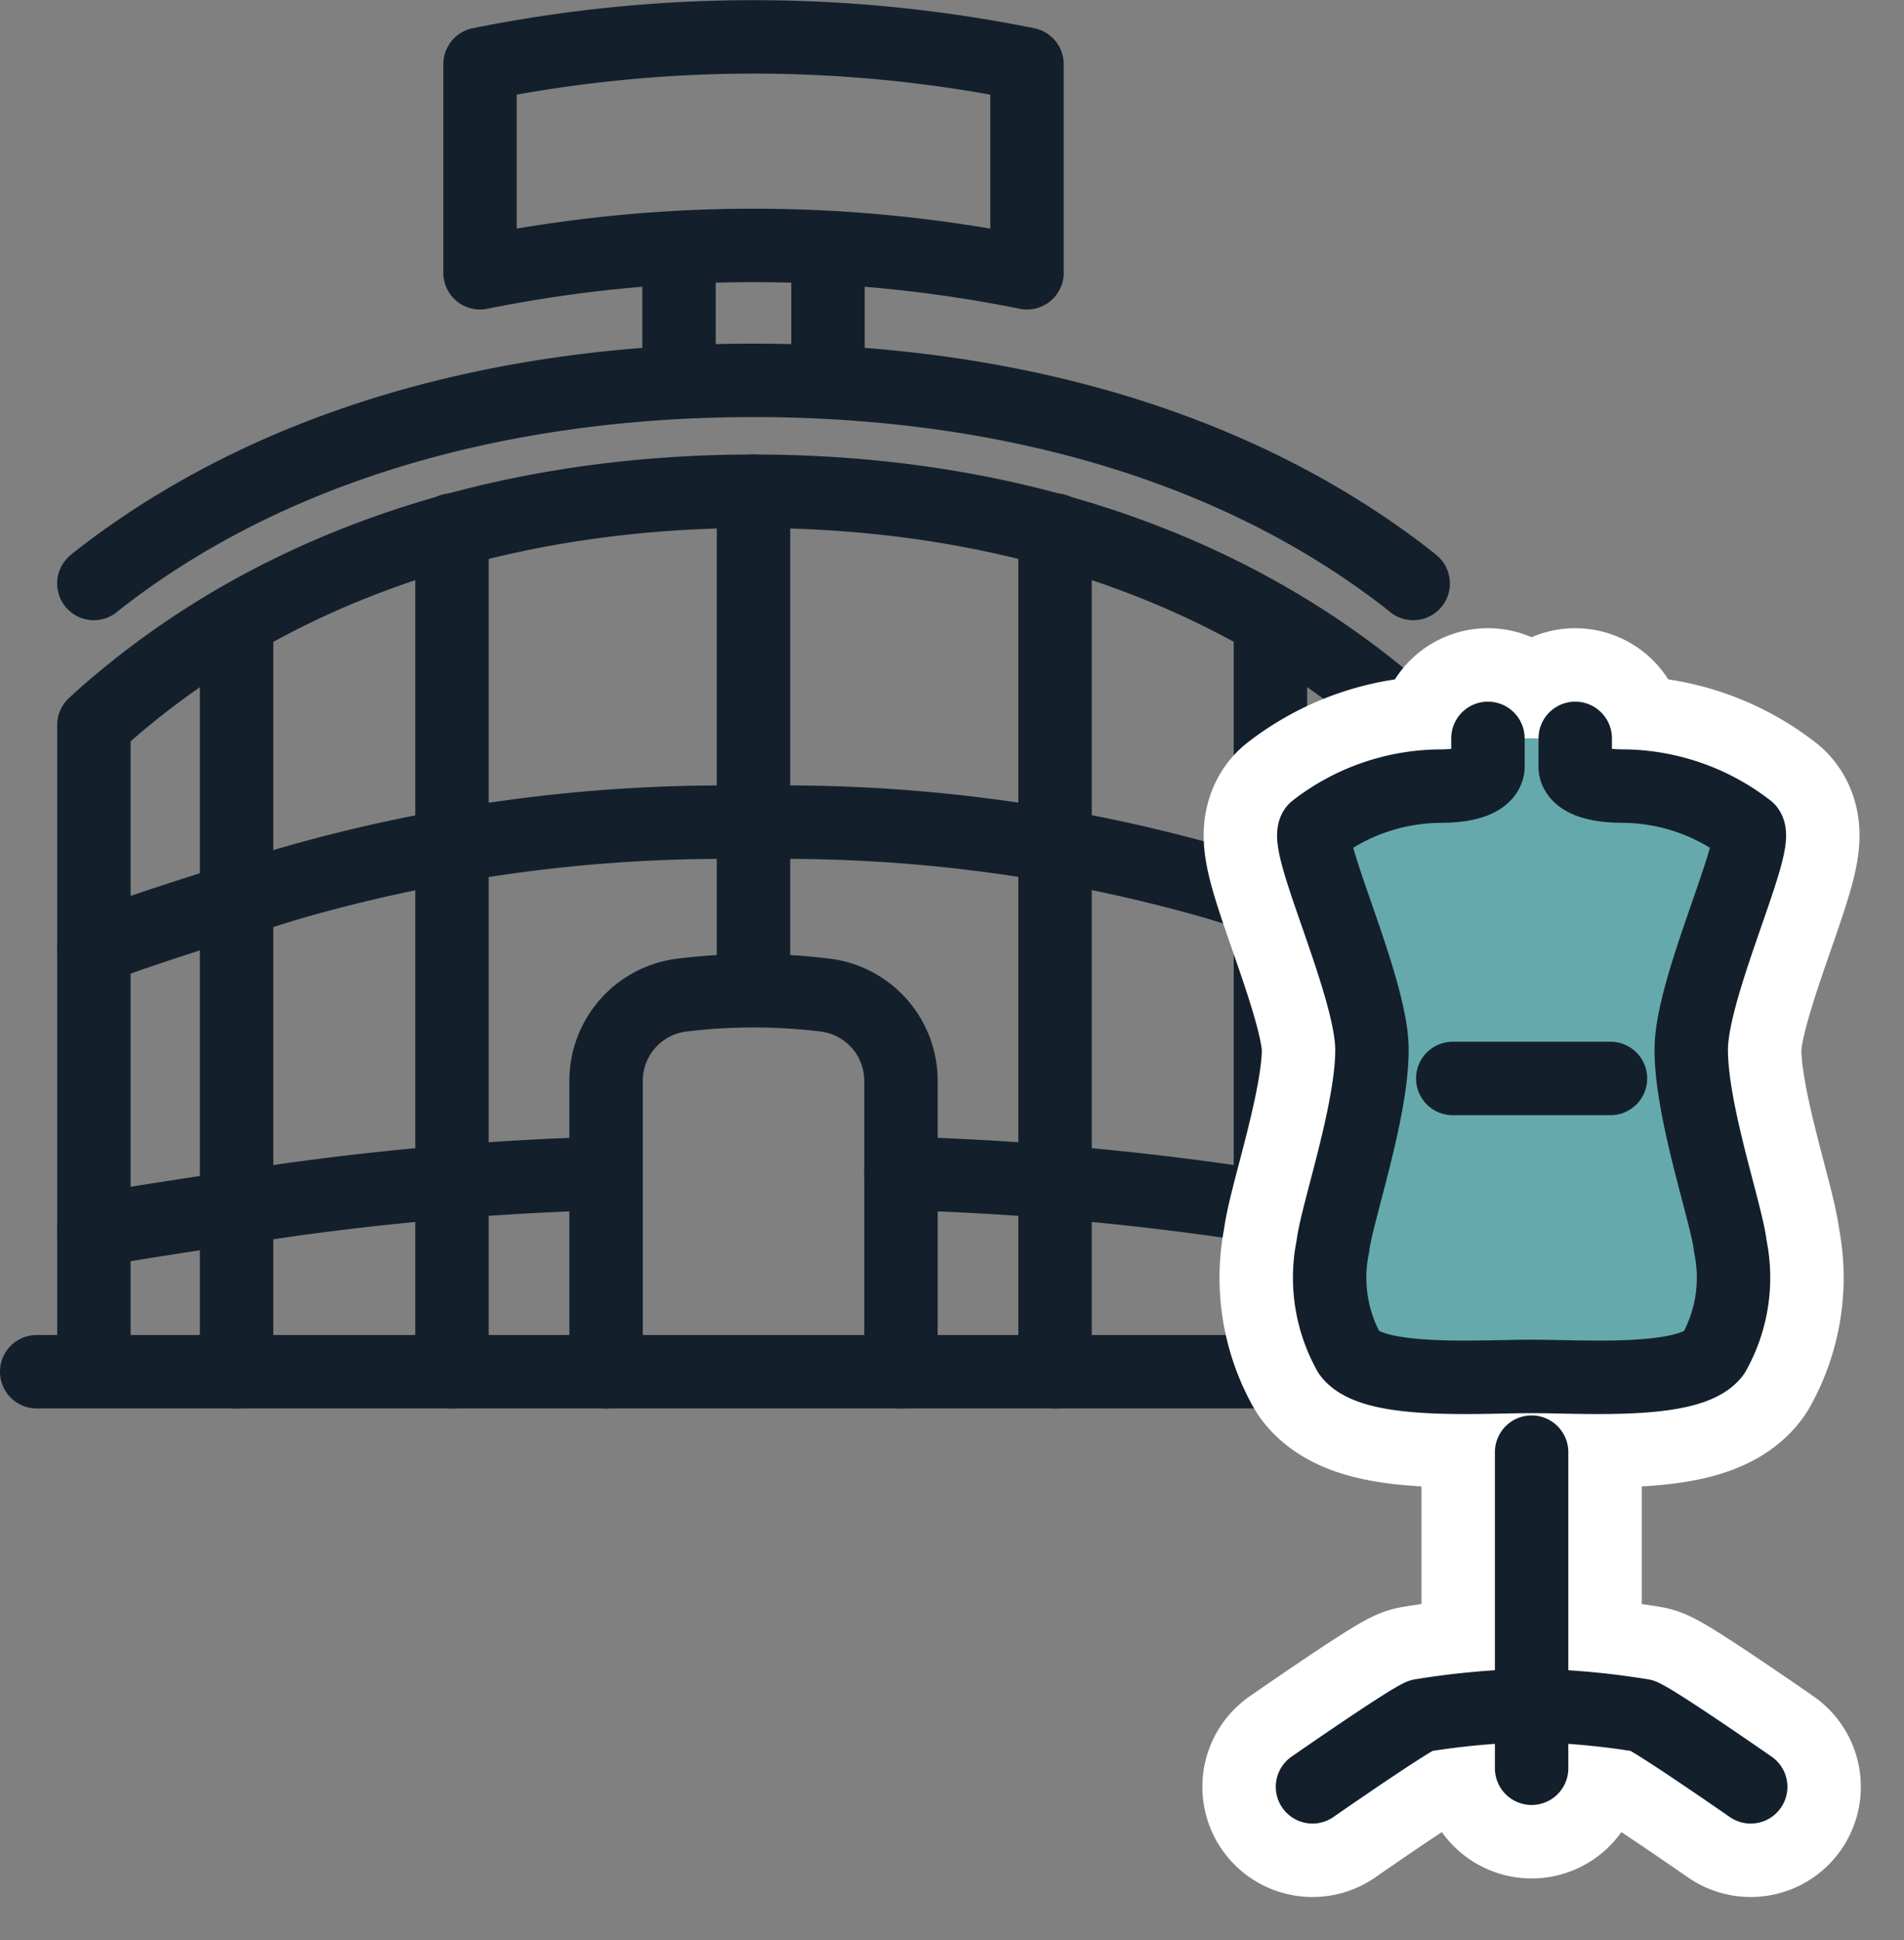 <svg xmlns="http://www.w3.org/2000/svg" width="51.866" height="52.826"><rect width="100%" height="100%" fill="#808080" stroke="none"/><g fill="none" stroke="#13202b" stroke-linecap="round" stroke-linejoin="round" stroke-width="2"><path d="M2.557 25.853c-.028-.135 4.889-1.664 5.345-1.8a42.651 42.651 0 0112.626-1.66 42.651 42.651 0 0112.623 1.652c.457.139 5.374 1.668 5.345 1.8m0-9.959a13.316 13.316 0 00-.479-.372c-4.918-3.67-11.215-5.158-17.489-5.158S7.954 11.844 3.036 15.514c-.163.121-.323.244-.479.372m25.419-8.459a37.65 37.65 0 00-14.9 0V1.749a37.65 37.65 0 0114.9 0zM16.51 37.348v-7.917a2.352 2.352 0 012.06-2.337 16.113 16.113 0 013.913 0 2.352 2.352 0 012.06 2.337v7.916M12.312 14.431v22.916M6.445 16.939v20.409M28.74 14.431v22.916m5.867-20.408v20.409M20.526 13.374v13.394"/><path d="M38.496 37.348V19.74a13.807 13.807 0 00-.479-.428c-4.918-4.23-11.215-5.937-17.49-5.937s-12.573 1.708-17.49 5.937c-.163.14-.323.281-.479.428v17.608m-1.558 0h39.052M18.497 7.01v3.288m4.058-3.288v3.288"/><path d="M38.496 33.516c.028-.063-4.889-.786-5.345-.851a78.513 78.513 0 00-8.608-.718m-8.033 0a78.5 78.5 0 00-8.607.718c-.457.065-5.374.788-5.346.851"/></g><g stroke="#fff" stroke-linecap="round" stroke-linejoin="round" stroke-width="6"><path d="M42.91 20.104v.747s-.1.552 1.322.552a5.618 5.618 0 013.385 1.183c.322.418-1.547 4.283-1.547 5.994s.97 4.472 1.065 5.355a4.2 4.2 0 01-.45 2.907c-.615.848-3.51.634-4.964.634s-4.348.214-4.964-.634a4.2 4.2 0 01-.449-2.907c.1-.884 1.065-3.644 1.065-5.355s-1.87-5.576-1.547-5.994a5.617 5.617 0 013.384-1.182c1.416 0 1.322-.553 1.322-.553v-.747" fill="#fff"/><path fill="none" d="M41.722 39.538v8.606m5.968.506s-2.53-1.759-2.955-1.94a21.359 21.359 0 00-3.014-.276 21.359 21.359 0 00-3.014.276c-.424.181-2.954 1.94-2.954 1.94m3.821-19.287h4.296"/></g><path d="M42.91 20.104v.747s-.1.552 1.322.552a5.618 5.618 0 013.385 1.183c.322.418-1.547 4.283-1.547 5.994s.97 4.472 1.065 5.355a4.2 4.2 0 01-.45 2.907c-.615.848-3.51.634-4.964.634s-4.348.214-4.964-.634a4.2 4.2 0 01-.449-2.907c.1-.884 1.065-3.644 1.065-5.355s-1.87-5.576-1.547-5.994a5.617 5.617 0 013.384-1.182c1.416 0 1.322-.553 1.322-.553v-.747" fill="#65a9ad"/><path d="M42.91 20.104v.747s-.1.552 1.322.552a5.618 5.618 0 013.385 1.183c.322.418-1.547 4.283-1.547 5.994s.97 4.472 1.065 5.355a4.2 4.2 0 01-.45 2.907c-.615.848-3.51.634-4.964.634s-4.348.214-4.964-.634a4.2 4.2 0 01-.449-2.907c.1-.884 1.065-3.644 1.065-5.355s-1.87-5.576-1.547-5.994a5.617 5.617 0 013.384-1.182c1.416 0 1.322-.553 1.322-.553v-.747m1.19 19.434v8.606m5.968.506s-2.53-1.759-2.955-1.94a21.359 21.359 0 00-3.014-.276 21.359 21.359 0 00-3.014.276c-.424.181-2.954 1.94-2.954 1.94m3.821-19.287h4.296" fill="none" stroke="#13202b" stroke-linecap="round" stroke-linejoin="round" stroke-width="2"/></svg>